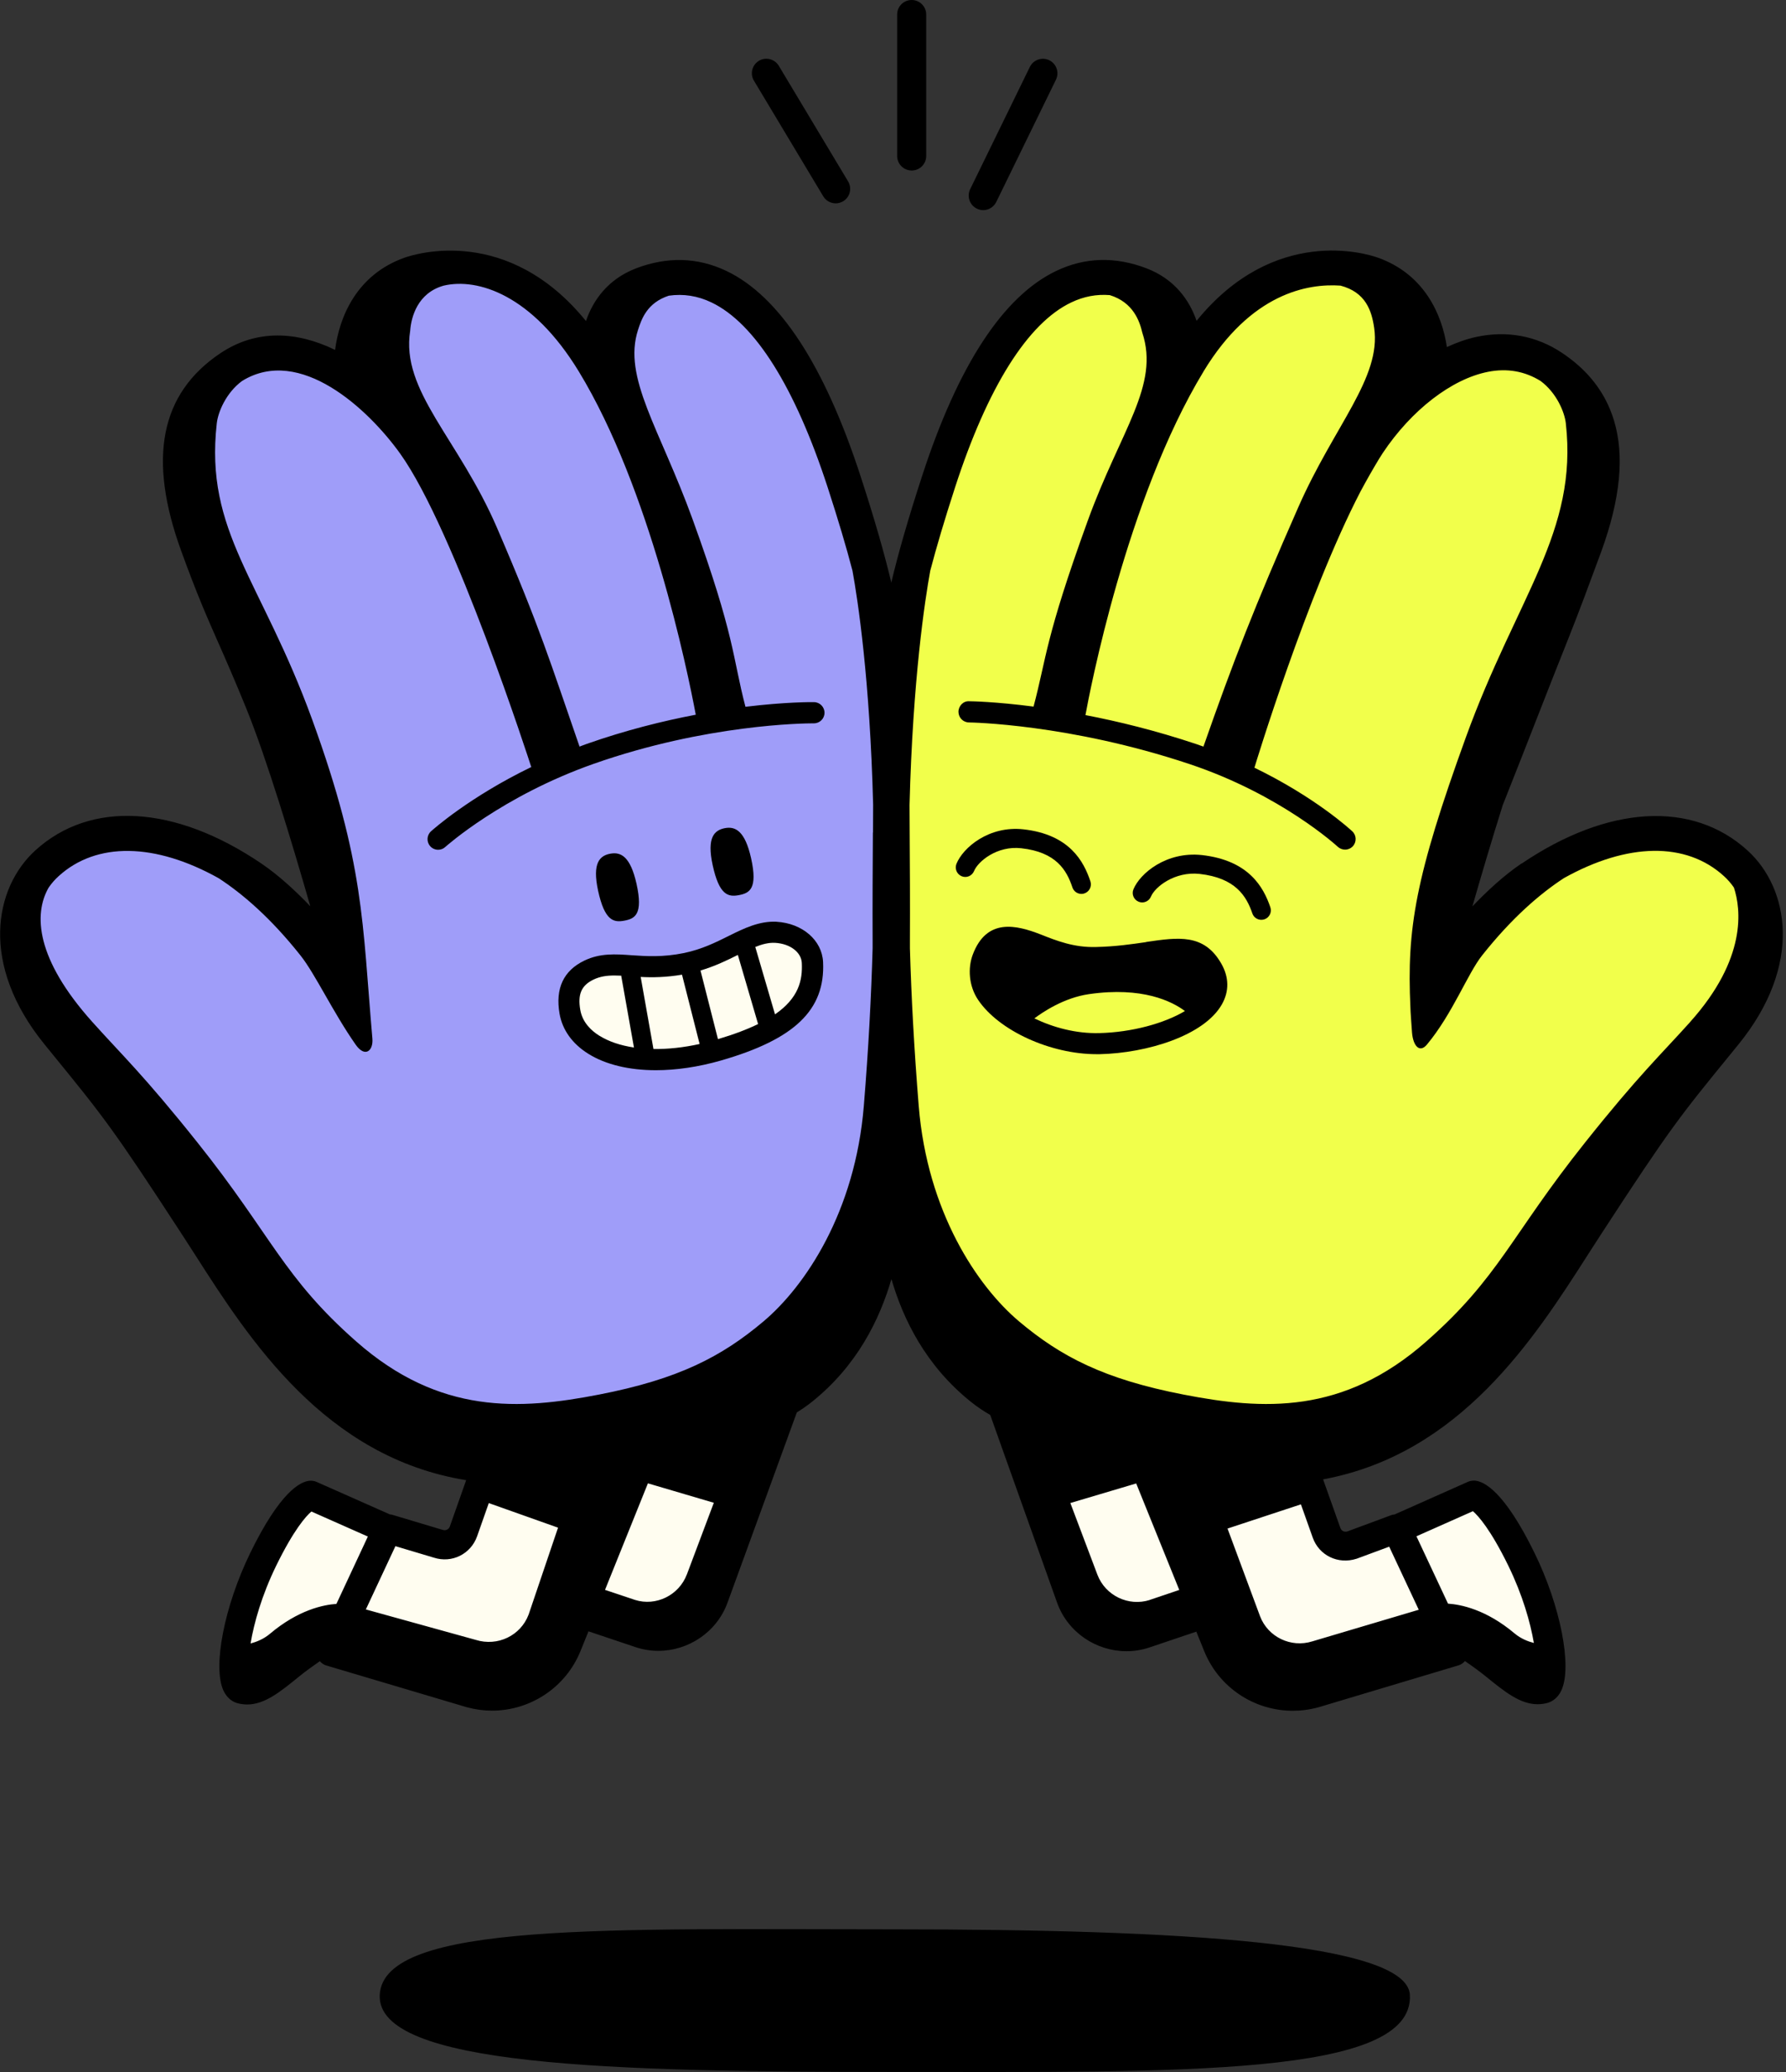 <svg width="150" height="174" viewBox="0 0 150 174" fill="none" xmlns="http://www.w3.org/2000/svg">
<rect x="0" y="0" width="150" height="174" fill="#333333" stroke="none"/>
<g clip-path="url(#clip0_1_669)">
<path d="M75.152 162.02C51.262 162.02 32.188 161.371 31.893 167.529C31.608 173.487 51.262 173.995 75.152 173.995C99.043 173.995 118.755 174.417 118.412 167.529C118.195 163.135 99.043 162.02 75.152 162.02Z" fill="black"/>
<path d="M62.496 118.148C56.75 118.064 50.797 118.729 45.457 120.969C44.638 121.312 43.893 121.83 43.164 122.337C42.282 122.949 41.416 123.594 40.518 124.18C40.428 124.238 40.344 124.296 40.249 124.354L40.143 124.656L38.77 128.548C38.553 129.161 37.988 129.557 37.333 129.557C37.175 129.557 37.011 129.531 36.858 129.483L32.685 128.237C32.648 128.237 32.611 128.231 32.574 128.226L32.437 128.205L32.31 128.147L26.162 125.421C26.162 125.421 26.114 125.406 26.093 125.406C26.024 125.406 24.545 125.575 21.952 130.899C19.76 135.404 19.031 140.031 19.723 141.532C19.876 141.87 20.087 141.981 20.23 142.023C20.41 142.07 20.584 142.091 20.758 142.091C21.857 142.091 22.998 141.162 24.445 139.989C24.952 139.577 25.544 139.139 26.262 138.648L27.012 138.13L27.635 138.801C27.683 138.848 27.704 138.864 27.704 138.864L39.509 142.371C40.085 142.53 40.703 142.614 41.321 142.614C44.178 142.614 46.714 140.898 47.781 138.246L48.441 136.614L48.811 135.69L49.756 136.007L53.691 137.327C54.209 137.501 54.748 137.591 55.292 137.591C57.452 137.591 59.391 136.239 60.114 134.227L65.898 118.354C64.763 118.222 63.611 118.175 62.507 118.159L62.496 118.148Z" fill="#FFFDF0"/>
<path d="M123.79 125.39C123.731 125.39 123.705 125.4 123.694 125.4L117.536 128.142L117.414 128.194L117.282 128.215C117.245 128.221 117.213 128.226 117.176 128.231L113.511 129.589L113.484 129.599L113.458 129.61C113.31 129.657 113.157 129.679 113.004 129.679C112.359 129.679 111.784 129.272 111.567 128.664L110.114 124.576L109.702 123.409L110.373 123.282C109.56 122.796 108.731 122.342 107.875 121.94C103.581 119.939 98.816 118.998 94.105 118.729C90.867 118.544 87.603 118.676 84.386 119.12L89.773 134.237C90.497 136.244 92.436 137.596 94.591 137.596C95.135 137.596 95.679 137.507 96.196 137.332L100.126 136.006L101.072 135.69L101.447 136.614L102.107 138.246C103.179 140.892 105.715 142.598 108.567 142.598C109.195 142.598 109.824 142.514 110.437 142.345L122.194 138.827C122.194 138.827 122.216 138.811 122.252 138.769L122.87 138.098L123.621 138.616C124.339 139.107 124.936 139.545 125.438 139.957C126.885 141.13 128.026 142.054 129.124 142.054C129.304 142.054 129.473 142.033 129.653 141.986C129.8 141.949 130.006 141.832 130.165 141.494C130.857 139.994 130.117 135.367 127.92 130.867C125.443 125.796 123.98 125.411 123.795 125.379L123.79 125.39Z" fill="#FFFDF0"/>
<path d="M45.257 83.72C44.306 87.285 49.673 93.724 58.351 91.078C67.035 88.431 71.303 86.371 70.125 80.778C68.947 75.184 66.591 75.628 63.797 76.51C61.003 77.392 60.263 79.014 57.025 79.304C53.788 79.6 51.289 78.718 48.638 79.6C45.991 80.482 45.843 81.512 45.252 83.72H45.257Z" fill="#FFFDF0"/>
<path d="M75.051 98.858C75.654 104.32 74.571 113.981 97.289 121.175C120.001 128.364 129.35 110.579 133.386 102.212C137.421 93.846 139.946 93.497 144.652 87.264C149.137 81.322 148.345 75.48 145.587 72.966C142.011 69.707 137.046 69.475 132.076 71.772C132.134 71.344 123.049 78.031 123.049 77.598C123.049 76.964 124.956 68.413 124.988 67.779C125.003 67.467 125.452 66.823 125.389 66.548C125.922 64.525 126.704 61.789 127.655 59.095C129.488 53.887 130.745 52.313 132.942 46.281C135.583 39.029 134.669 34.354 130.233 31.37C127.032 29.22 123.281 30.002 120.038 32.194C120.007 32.157 119.964 32.125 119.933 32.088L119.996 32.03C119.996 32.03 120.662 25.475 115.078 23.5C112.707 22.66 105.349 21.582 99.676 30.91C99.586 31.064 99.497 31.217 99.407 31.37L99.317 30.963C99.317 30.963 99.898 26.035 95.609 24.382C89.012 21.847 83.112 27.224 78.648 40.946C75.617 50.269 74.861 55.398 74.713 60.838C74.454 70.409 74.46 93.391 75.062 98.853L75.051 98.858Z" fill="#F1FF4B"/>
<path d="M75.009 60.843C74.861 55.403 74.106 50.274 71.074 40.951C66.611 27.229 60.711 21.852 54.114 24.387C49.825 26.035 50.406 30.968 50.406 30.968L50.316 31.375C50.226 31.222 50.136 31.069 50.046 30.916C44.373 21.582 37.016 22.66 34.644 23.505C29.066 25.48 29.726 32.035 29.726 32.035L29.79 32.093C29.753 32.13 29.716 32.162 29.684 32.199C26.441 30.007 22.691 29.225 19.49 31.375C15.058 34.354 14.145 39.034 16.78 46.286C18.977 52.318 20.235 53.892 22.067 59.1C23.013 61.794 23.795 64.53 24.334 66.553C24.27 66.828 24.719 67.472 24.735 67.784C24.767 68.418 26.673 76.969 26.673 77.603C26.673 78.036 17.588 71.355 17.646 71.777C12.671 69.48 7.711 69.717 4.135 72.971C1.383 75.48 0.586 81.327 5.07 87.269C9.771 93.502 12.301 93.856 16.337 102.217C20.372 110.584 29.721 128.369 52.434 121.18C75.146 113.991 74.069 104.33 74.671 98.863C75.273 93.402 75.278 70.42 75.02 60.849L75.009 60.843ZM66.658 85.019C65.66 86.25 63.869 86.884 62.411 87.37C60.785 87.909 59.052 88.384 57.357 88.653C54.568 89.092 50.485 88.743 48.816 86.081C47.046 83.26 50.273 80.92 52.951 81.28C53.86 81.116 54.911 81.19 55.772 81.116C56.961 81.016 58.16 80.894 59.316 80.588C60.341 80.318 61.308 79.901 62.258 79.431C63.082 79.024 63.901 78.628 64.847 78.638C68.306 78.691 68.349 82.933 66.653 85.025L66.658 85.019Z" fill="#9F9DF9"/>
<path d="M127.788 72.511C126.299 73.52 124.873 74.846 123.663 76.114C124.402 73.531 125.295 70.52 126.209 67.615C127.16 65.217 128.385 62.106 129.642 58.884C130.234 57.362 130.709 56.169 131.142 55.081C131.993 52.941 132.701 51.161 133.815 48.124C134.026 47.564 134.248 46.973 134.491 46.302C136.092 41.897 136.451 38.247 135.548 35.294C135.458 34.993 135.347 34.697 135.231 34.407C135.225 34.391 135.22 34.38 135.215 34.365C134.438 32.484 133.102 30.91 131.195 29.637C129.051 28.201 126.552 27.736 123.975 28.296C123.156 28.475 122.332 28.771 121.518 29.146C121.112 26.399 119.612 23.008 115.703 21.63C114.763 21.297 107.03 18.904 100.496 26.943C99.894 25.2 98.653 23.442 96.302 22.538C93.677 21.529 91.121 21.598 88.712 22.75C84.259 24.873 80.461 30.678 77.43 40.016C76.257 43.619 75.438 46.476 74.857 48.922C74.276 46.471 73.457 43.619 72.285 40.016C69.248 30.678 65.45 24.868 61.002 22.75C58.589 21.603 56.037 21.535 53.412 22.538C51.056 23.447 49.81 25.211 49.213 26.959C42.658 18.894 34.915 21.308 33.974 21.64C29.965 23.061 28.497 26.6 28.143 29.384C24.963 27.836 21.567 27.609 18.493 29.674C13.459 33.06 12.387 38.495 15.229 46.297C16.554 49.936 17.368 51.785 18.313 53.924C18.952 55.371 19.671 57.003 20.68 59.481C22.402 63.712 24.541 70.811 26.062 76.108C24.852 74.841 23.426 73.515 21.937 72.506C14.69 67.599 7.601 67.192 2.964 71.418C-0.491 74.566 -1.716 81.005 3.751 87.718L4.327 88.426C8.684 93.771 9.471 94.738 15.223 103.57C15.598 104.14 15.979 104.737 16.375 105.355C20.965 112.533 27.293 122.374 39.151 124.301L37.778 128.194C37.693 128.437 37.439 128.559 37.175 128.474L32.907 127.196C32.855 127.18 32.797 127.185 32.744 127.175L26.596 124.449C26.411 124.365 26.21 124.333 26.015 124.349C25.222 124.407 23.521 125.273 21.007 130.434C18.831 134.908 17.849 139.978 18.767 141.97C19.116 142.72 19.671 142.963 19.972 143.037C20.241 143.105 20.505 143.137 20.759 143.137C22.233 143.137 23.532 142.081 25.111 140.797C25.661 140.348 26.284 139.904 26.86 139.503C27.008 139.662 27.177 139.794 27.388 139.857L39.209 143.369C39.911 143.56 40.624 143.655 41.322 143.655C44.523 143.655 47.517 141.727 48.764 138.626L49.424 136.994L53.359 138.315C53.998 138.531 54.648 138.632 55.293 138.632C57.823 138.632 60.21 137.057 61.108 134.57L66.924 118.607C67.341 118.349 67.748 118.074 68.154 117.752C71.989 114.699 73.88 110.801 74.868 107.415C75.856 110.801 77.752 114.699 81.581 117.752C82.099 118.164 82.627 118.512 83.166 118.824L88.786 134.601C89.684 137.089 92.071 138.663 94.601 138.663C95.246 138.663 95.901 138.563 96.545 138.346L100.475 137.021L101.135 138.653C102.387 141.743 105.366 143.665 108.578 143.665C109.285 143.665 110.009 143.57 110.727 143.375L122.512 139.846C122.723 139.783 122.892 139.651 123.04 139.493C123.621 139.889 124.239 140.338 124.788 140.781C126.367 142.065 127.667 143.116 129.14 143.116C129.399 143.116 129.663 143.084 129.933 143.016C130.234 142.936 130.788 142.699 131.137 141.949C132.056 139.952 131.068 134.887 128.882 130.418C126.362 125.263 124.656 124.397 123.864 124.338C123.668 124.333 123.468 124.36 123.283 124.439L117.124 127.18C117.05 127.191 116.976 127.191 116.902 127.217L113.157 128.606C112.914 128.68 112.661 128.559 112.576 128.321L111.123 124.233C122.638 122.099 128.839 112.433 133.361 105.365C133.757 104.747 134.137 104.151 134.512 103.58C140.27 94.743 141.051 93.782 145.414 88.437L145.99 87.729C151.457 81.021 150.231 74.577 146.777 71.428C142.145 67.203 135.051 67.615 127.804 72.517L127.788 72.511ZM34.45 27.773C34.534 26.627 35.068 24.598 37.27 23.985C40.123 23.32 44.692 24.751 48.616 31.201C54.59 41.025 57.717 56.195 58.435 60.019C55.694 60.542 52.567 61.313 49.266 62.475C49.065 62.544 48.875 62.623 48.674 62.697C46.223 55.63 45.378 52.762 41.75 44.342C38.506 36.81 33.642 32.833 34.45 27.778V27.773ZM22.666 137.205C22.127 137.66 21.509 137.892 21.044 138.014C21.335 136.286 21.979 133.989 23.183 131.511C24.673 128.458 25.698 127.323 26.152 126.932L30.895 129.034L28.254 134.691C27.182 134.76 25.053 135.188 22.666 137.205ZM44.391 135.6C43.725 137.353 41.797 138.288 39.954 137.712L30.726 135.156L33.209 129.842L36.446 130.809C37.957 131.295 39.542 130.503 40.07 129.013L41.052 126.224L46.868 128.289L44.391 135.605V135.6ZM57.685 132.219C57.02 133.973 55.092 134.908 53.338 134.358L50.813 133.513L54.416 124.566L59.951 126.198L57.685 132.224V132.219ZM73.31 69.913C73.294 72.839 73.273 75.955 73.288 78.982V79.637C73.172 83.693 72.94 88.109 72.549 92.879C71.825 101.768 67.631 108.012 64.114 110.975C60.596 113.938 56.972 115.819 50.306 117.113C43.641 118.407 36.922 118.819 29.928 112.66C23.775 107.246 22.851 103.802 16.591 95.953C12.065 90.275 10.232 88.585 7.77 85.838C2.98 80.503 2.816 76.753 4.084 74.54C4.332 74.18 4.612 73.858 4.923 73.578C8.108 70.678 13.031 70.773 18.361 73.747C20.347 75.041 22.724 77.064 25.243 80.244C26.474 81.797 27.942 84.961 29.865 87.718C30.657 88.854 31.365 88.246 31.275 87.211C30.425 77.455 30.61 72.527 26.236 60.474C21.947 48.658 17.172 44.686 18.208 35.542C18.313 34.608 18.979 32.991 20.331 31.993C25.191 28.988 30.943 34.37 33.605 38.089C38.195 44.49 44.538 64.166 44.602 64.361C44.607 64.377 44.623 64.393 44.628 64.409C39.404 66.939 36.357 69.67 36.198 69.812C35.834 70.145 35.807 70.705 36.14 71.069C36.314 71.265 36.557 71.36 36.8 71.36C37.012 71.36 37.228 71.286 37.397 71.127C37.445 71.085 42.162 66.854 49.857 64.145C59.302 60.822 67.558 60.743 68.297 60.743C68.36 60.743 68.355 60.743 68.36 60.743C68.846 60.743 69.242 60.352 69.248 59.866C69.253 59.375 68.862 58.974 68.371 58.963C68.197 58.958 66.005 58.942 62.608 59.354C61.51 55.17 61.758 53.507 58.166 43.603C55.404 35.986 52.282 31.703 53.587 27.699C53.882 26.79 54.347 25.427 56.169 24.831C57.405 24.656 58.589 24.841 59.751 25.396C63.395 27.134 66.77 32.505 69.512 40.925C70.399 43.661 71.081 45.943 71.598 47.934C72.042 50.374 73.061 57.03 73.331 67.583C73.331 68.344 73.32 69.12 73.32 69.907L73.31 69.913ZM101.072 31.206C105.065 24.609 109.845 23.795 112.581 23.985C114.694 24.54 115.201 26.077 115.412 27.535C116.02 31.724 112.058 35.738 109.042 42.589C105.35 50.982 103.591 55.503 101.072 62.697C100.866 62.623 100.67 62.55 100.459 62.481C97.073 61.35 93.909 60.579 91.163 60.051C91.496 58.224 94.596 41.897 101.072 31.211V31.206ZM96.556 134.364C94.765 134.924 92.843 133.994 92.172 132.251L89.895 126.219L95.425 124.576L99.043 133.519L96.556 134.358V134.364ZM123.7 126.9C124.154 127.291 125.179 128.421 126.674 131.474C127.883 133.952 128.528 136.244 128.824 137.971C128.353 137.85 127.741 137.623 127.202 137.168C124.814 135.156 122.686 134.739 121.614 134.67L118.962 129.013L123.705 126.905L123.7 126.9ZM113.934 130.899L116.675 129.885L119.157 135.182L110.21 137.839C108.419 138.399 106.496 137.469 105.831 135.737L103.095 128.363L109.259 126.33L110.252 129.124C110.78 130.613 112.37 131.4 113.928 130.899H113.934ZM141.939 85.838C139.472 88.585 137.639 90.275 133.118 95.953C126.864 103.802 125.934 107.241 119.781 112.66C112.787 118.819 106.069 118.407 99.403 117.113C92.737 115.819 89.113 113.933 85.596 110.975C82.078 108.012 77.884 101.768 77.16 92.879C76.775 88.109 76.537 83.693 76.421 79.637V78.982C76.436 75.96 76.421 72.844 76.4 69.913C76.4 69.126 76.389 68.354 76.389 67.594C76.664 57.035 77.683 50.374 78.127 47.934C78.65 45.938 79.326 43.661 80.213 40.925C82.949 32.5 86.324 27.128 89.974 25.396C91.025 24.894 92.098 24.693 93.207 24.783C95.182 25.39 95.716 26.98 95.938 27.936C97.411 32.379 94.121 36.108 91.358 43.724C87.772 53.612 87.909 55.181 86.805 59.338C83.599 58.921 81.565 58.889 81.396 58.889C80.905 58.857 80.504 59.28 80.498 59.771C80.498 60.262 80.889 60.664 81.38 60.669C81.465 60.669 89.789 60.785 99.91 64.166C107.611 66.738 112.312 71.069 112.359 71.112C112.529 71.27 112.75 71.349 112.967 71.349C113.205 71.349 113.442 71.254 113.617 71.069C113.949 70.71 113.934 70.15 113.574 69.812C113.416 69.664 110.463 66.944 105.35 64.467C105.35 64.462 105.356 64.456 105.361 64.451C105.408 64.287 109.766 49.941 114.261 41.279C114.768 40.333 115.291 39.414 115.83 38.522C115.93 38.358 116.036 38.194 116.136 38.041C118.534 34.444 121.915 31.829 124.962 31.227C126.584 30.905 128.073 31.174 129.394 31.998C130.736 32.997 131.401 34.608 131.507 35.537C132.542 44.68 127.413 50.079 123.124 61.889C118.851 73.673 118.149 77.994 118.455 84.586C118.444 84.723 118.582 86.583 118.592 86.725C118.687 87.84 119.231 88.458 119.849 87.713C121.999 85.125 123.246 81.792 124.471 80.239C126.991 77.059 129.368 75.031 131.354 73.737C136.678 70.768 141.601 70.668 144.786 73.573C145.097 73.853 145.377 74.175 145.626 74.534C146.222 76.351 146.73 80.498 141.939 85.833V85.838Z" fill="black"/>
<path d="M96.266 79.114C95.067 79.288 93.704 79.489 92.087 79.526C90.202 79.589 88.723 78.993 87.423 78.48C85.348 77.667 82.86 77.07 81.698 80.17C81.281 81.285 81.349 82.79 82.157 83.979C83.906 86.562 88.232 88.527 92.098 88.527C92.183 88.527 92.272 88.527 92.357 88.527C96.334 88.437 101.141 86.968 102.625 84.338C103.243 83.245 103.227 82.061 102.572 80.921C101.125 78.39 98.981 78.707 96.266 79.103V79.114ZM92.315 86.757C90.376 86.805 88.459 86.287 86.874 85.521C87.54 85.019 89.346 83.783 91.475 83.482C95.954 82.843 98.431 84.09 99.519 84.903C97.787 85.944 95.04 86.694 92.32 86.757H92.315Z" fill="black"/>
<path d="M100.924 71.804C97.971 71.492 95.753 73.325 95.193 74.682C95.024 75.089 95.219 75.554 95.626 75.723C96.032 75.892 96.497 75.696 96.666 75.29C96.999 74.482 98.658 73.161 100.749 73.388C103.765 73.726 104.684 75.253 105.181 76.705C105.292 77.038 105.604 77.244 105.936 77.244C106.021 77.244 106.111 77.228 106.195 77.202C106.612 77.059 106.834 76.605 106.692 76.188C106.121 74.519 104.901 72.247 100.929 71.804H100.924Z" fill="black"/>
<path d="M81.808 73.146C82.136 72.338 83.747 70.996 85.78 71.234C88.707 71.556 89.589 73.077 90.069 74.524C90.18 74.857 90.492 75.068 90.825 75.068C90.909 75.068 90.994 75.058 91.073 75.026C91.49 74.889 91.717 74.434 91.58 74.017C91.025 72.348 89.837 70.077 85.949 69.644C83.05 69.327 80.879 71.181 80.329 72.543C80.166 72.95 80.361 73.415 80.768 73.584C81.174 73.753 81.639 73.558 81.808 73.146Z" fill="black"/>
<path d="M75.349 1.22V13.099C75.349 13.77 75.893 14.319 76.569 14.319C77.245 14.319 77.789 13.775 77.789 13.099V1.22C77.789 0.549 77.245 0 76.569 0C75.893 0 75.349 0.544 75.349 1.22Z" fill="black"/>
<path d="M63.739 5.108C63.163 5.451 62.973 6.201 63.321 6.777L69.142 16.485C69.369 16.866 69.776 17.077 70.188 17.077C70.399 17.077 70.616 17.019 70.811 16.903C71.387 16.559 71.577 15.809 71.228 15.233L65.408 5.525C65.059 4.949 64.314 4.759 63.733 5.108H63.739Z" fill="black"/>
<path d="M86.494 5.62L81.481 15.888C81.185 16.495 81.439 17.224 82.041 17.52C82.215 17.605 82.395 17.647 82.575 17.647C83.023 17.647 83.462 17.393 83.673 16.96L88.686 6.692C88.982 6.085 88.728 5.356 88.126 5.06C87.519 4.764 86.79 5.018 86.494 5.62Z" fill="black"/>
<path d="M52.42 77.318C53.307 77.154 54.041 76.816 53.455 74.202C52.948 71.952 52.161 71.524 51.268 71.688C50.381 71.851 49.721 72.448 50.233 74.804C50.782 77.318 51.527 77.482 52.42 77.318Z" fill="black"/>
<path d="M62.043 75.174C62.93 75.005 63.664 74.672 63.078 72.057C62.571 69.807 61.784 69.379 60.891 69.543C60.004 69.712 59.344 70.304 59.856 72.659C60.405 75.174 61.15 75.337 62.043 75.174Z" fill="black"/>
<path d="M65.218 77.403C63.776 77.339 62.529 77.936 61.214 78.591C60.1 79.146 58.943 79.721 57.448 80.033C55.658 80.397 54.274 80.302 53.048 80.218C51.686 80.118 50.402 80.033 49.081 80.667C47.328 81.507 46.625 83.012 46.995 85.13C47.233 86.488 48.062 87.65 49.404 88.49C50.872 89.409 52.848 89.873 55.087 89.873C56.788 89.873 58.647 89.604 60.544 89.06C66.75 87.275 69.317 84.803 69.127 80.788C69.037 78.961 67.4 77.54 65.229 77.408L65.218 77.403ZM50.339 86.979C49.71 86.588 48.928 85.896 48.738 84.819C48.506 83.493 48.828 82.753 49.847 82.262C50.402 81.998 50.957 81.919 51.601 81.919C51.781 81.919 51.976 81.924 52.172 81.934L53.244 87.967C52.119 87.798 51.131 87.47 50.344 86.979H50.339ZM54.881 88.088L53.809 82.04C54.786 82.093 55.932 82.077 57.279 81.85L58.758 87.671C57.395 87.972 56.086 88.109 54.881 88.093V88.088ZM60.3 87.269L58.832 81.501C60.052 81.137 61.061 80.646 61.97 80.192L63.67 85.996C62.773 86.435 61.669 86.857 60.3 87.264V87.269ZM65.091 85.183L63.433 79.521C64.008 79.293 64.552 79.146 65.107 79.177C66.359 79.251 67.299 79.964 67.341 80.868C67.41 82.315 67.088 83.799 65.091 85.183Z" fill="black"/>
</g>
<defs>
<clipPath id="clip0_1_669">
<rect width="149.713" height="174" fill="white"/>
</clipPath>
</defs>
</svg>
